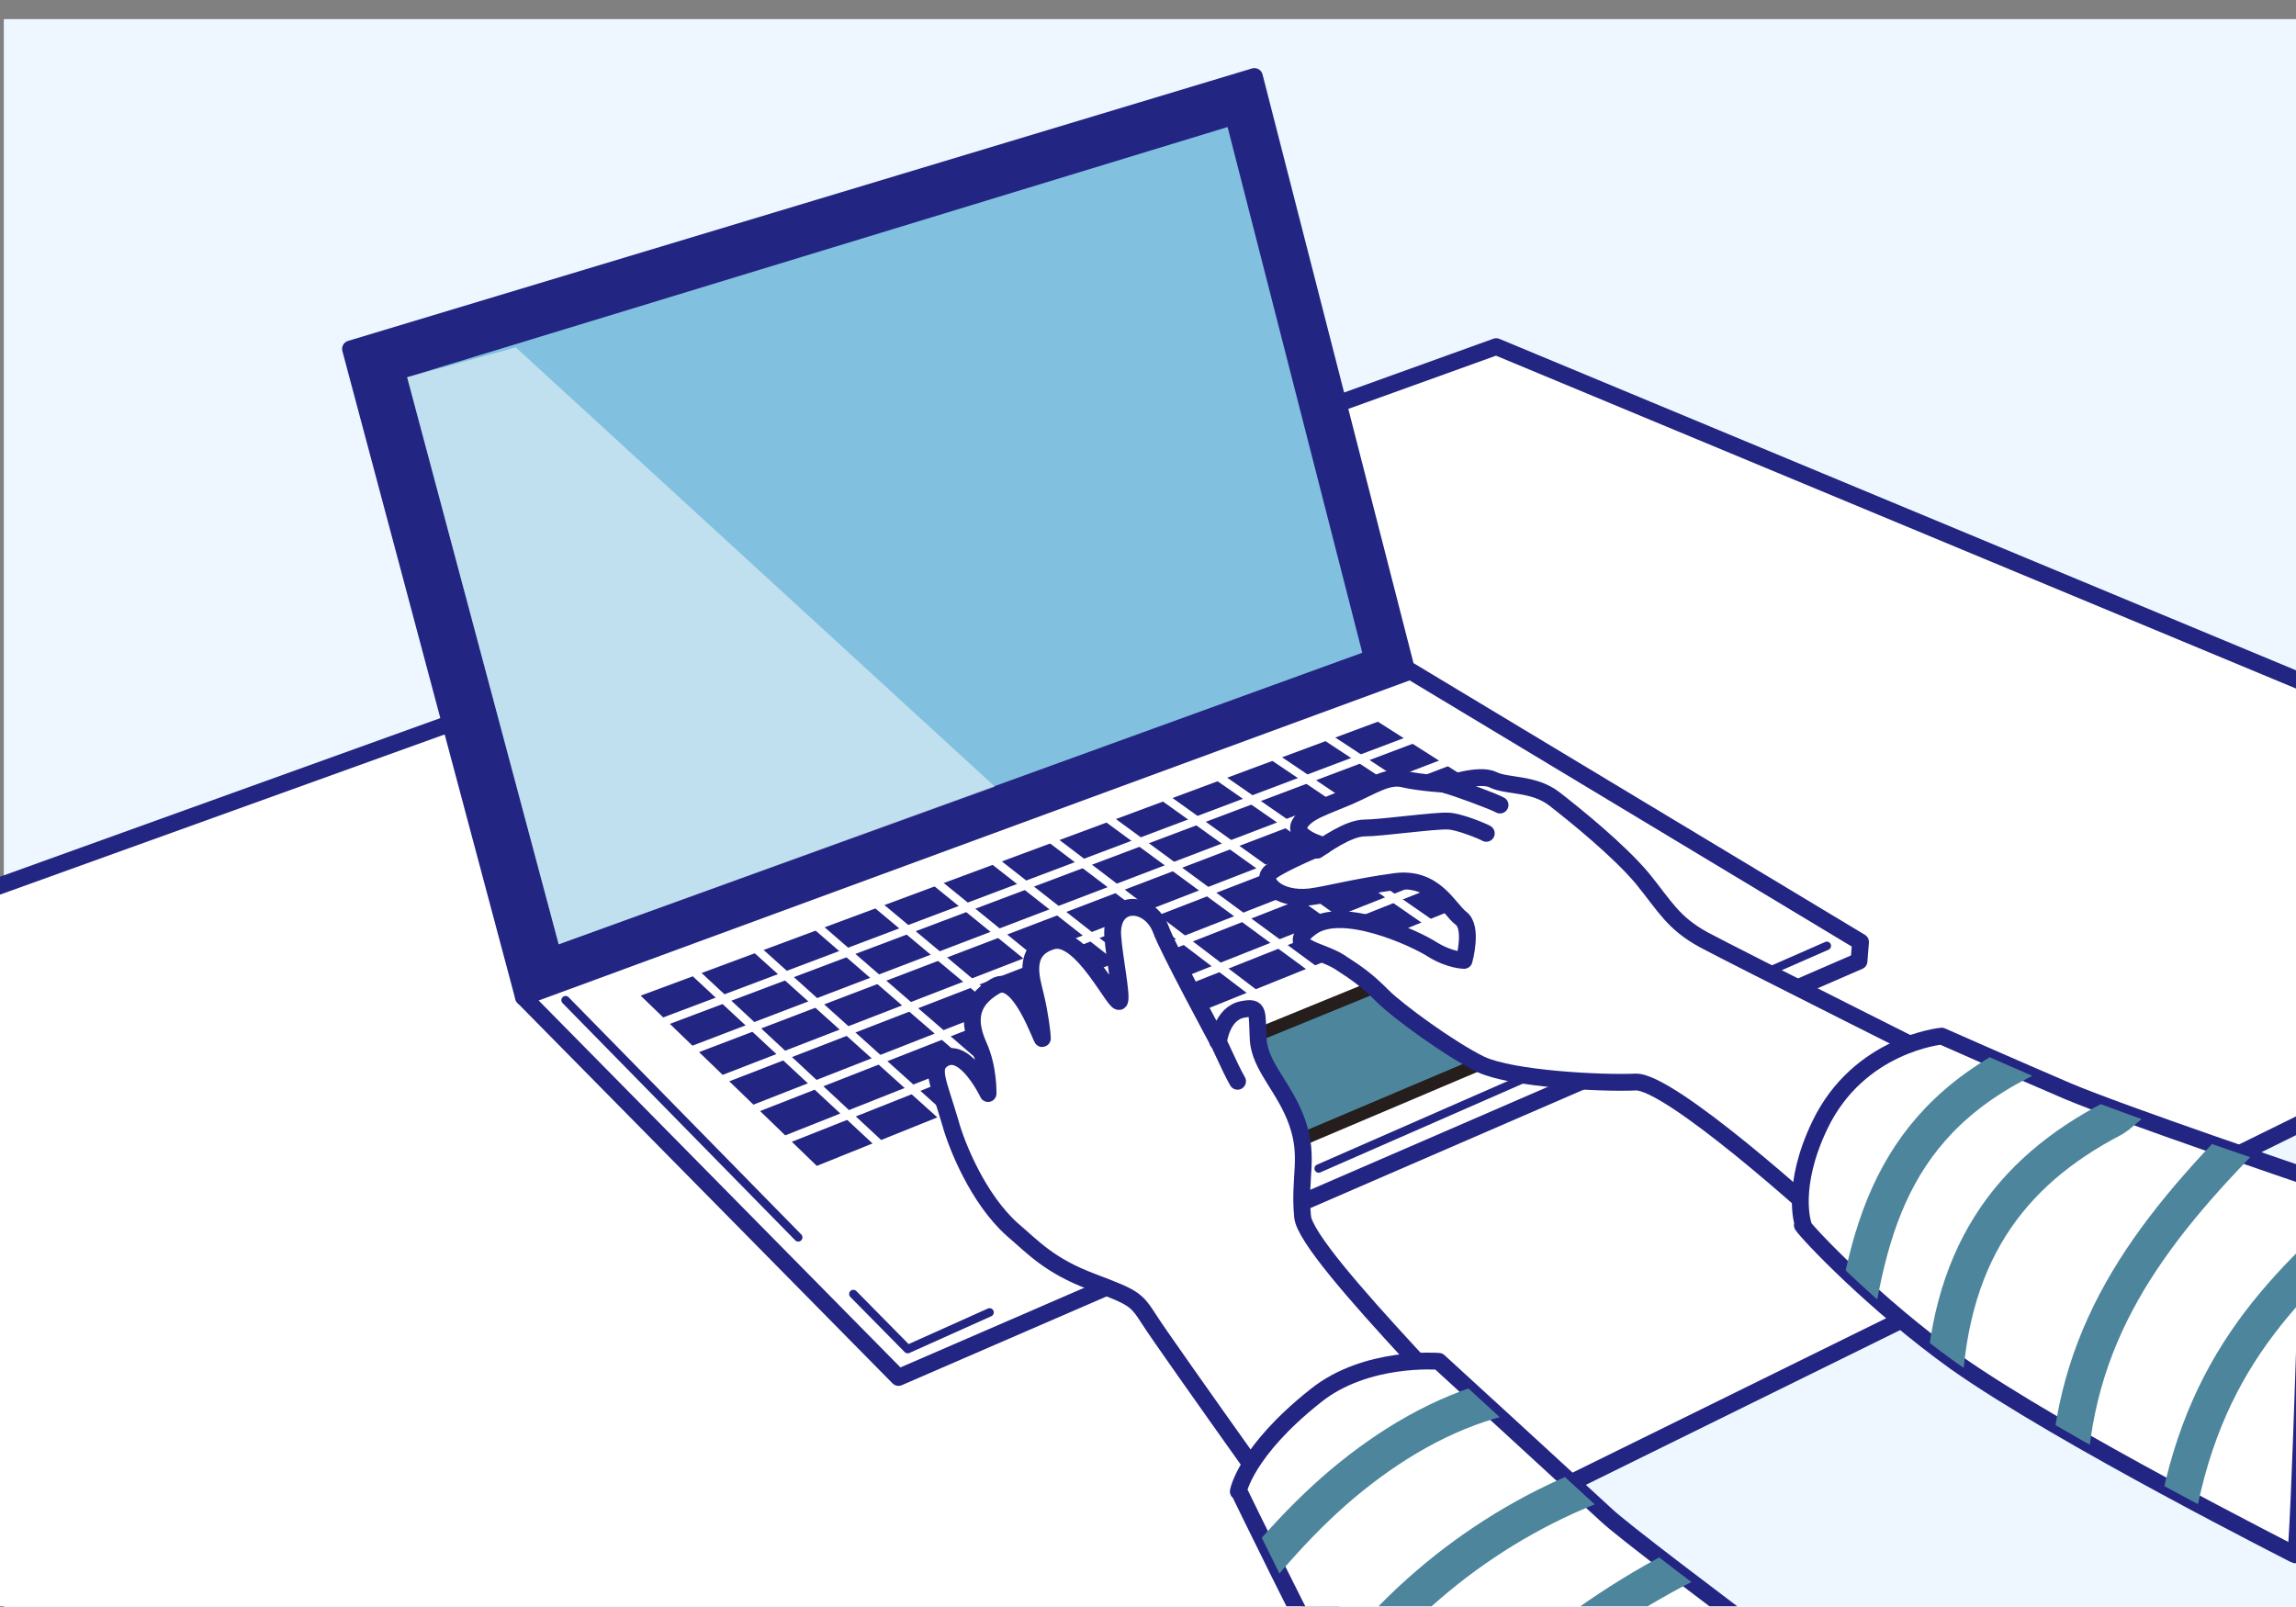 <?xml version="1.0" encoding="UTF-8"?>
<svg id="_レイヤー_1" data-name="レイヤー 1" xmlns="http://www.w3.org/2000/svg" xmlns:xlink="http://www.w3.org/1999/xlink" version="1.1" viewBox="0 0 300 210">
  <rect x="0" y="0" width="300" height="210" fill="#808080" stroke="none"/>
  <defs>
    <style>
      .cls-1, .cls-2, .cls-3, .cls-4, .cls-5 {
        fill: none;
      }

      .cls-1, .cls-2, .cls-4, .cls-6, .cls-7, .cls-8, .cls-5, .cls-9 {
        stroke-linecap: round;
        stroke-linejoin: round;
      }

      .cls-1, .cls-2, .cls-7 {
        stroke-width: 1.1px;
      }

      .cls-1, .cls-4, .cls-6, .cls-8 {
        stroke: #232583;
      }

      .cls-10 {
        clip-path: url(#clippath);
      }

      .cls-2, .cls-7 {
        stroke: #fff;
      }

      .cls-3, .cls-11, .cls-12, .cls-13 {
        stroke-width: 0px;
      }

      .cls-4, .cls-6, .cls-8 {
        stroke-width: 2.2px;
      }

      .cls-11 {
        opacity: .5;
      }

      .cls-11, .cls-6 {
        fill: #fff;
      }

      .cls-11, .cls-14 {
        isolation: isolate;
      }

      .cls-15 {
        mix-blend-mode: multiply;
      }

      .cls-12 {
        fill: #eef7ff;
      }

      .cls-16 {
        clip-path: url(#clippath-1);
      }

      .cls-17 {
        clip-path: url(#clippath-2);
      }

      .cls-7, .cls-8 {
        fill: #232583;
      }

      .cls-13 {
        fill: #81c0df;
      }

      .cls-5 {
        stroke: #4d869c;
        stroke-width: 4.8px;
      }

      .cls-9 {
        fill: #4d869c;
        stroke: #251e1c;
        stroke-width: 1.7px;
      }
    </style>
    <clipPath id="clippath">
      <rect class="cls-3" x="-2.3" y="5.1" width="302.8" height="204.8"/>
    </clipPath>
    <clipPath id="clippath-1">
      <path class="cls-3" d="M235.6,160s-1.7-4.9,2.2-13c5.1-10.6,15.9-11.6,15.9-11.6,0,0,9.5,4.2,16.5,7.2,7.1,3,31.6,11.3,31.6,11.3,0,0-1.4,49.7-1.9,49.3-.3-.2-30.5-15.4-44.4-25.2-10.6-7.6-19.3-16.8-20-17.9h0Z"/>
    </clipPath>
    <clipPath id="clippath-2">
      <path class="cls-3" d="M161.8,194.9s.9-5.2,10.1-12.5c6.6-5.3,16.1-4.5,16.1-4.5,0,0,17.8,16.3,21.9,20.1,4,3.8,47.8,36.2,47.8,36.2l-58,22.4s-22.4-32.3-25.2-36.9c-2.8-4.6-12.6-24.8-12.6-24.8h-.1Z"/>
    </clipPath>
  </defs>
  <g class="cls-14">
    <g id="_レイヤー_1-2" data-name=" レイヤー 1">
      <rect class="cls-12" x=".5" y="2.5" width="300" height="210"/>
      <g class="cls-10">
        <g>
          <polygon class="cls-6" points="364.2 115.5 195.5 45.3 -96.2 150.4 26.1 282 364.2 115.5"/>
          <polygon class="cls-8" points="183.9 88 68.4 130.3 45.8 45.6 163.9 10 183.9 88"/>
          <polygon class="cls-6" points="117.4 180 242.9 125.6 243.1 123.1 184.3 87.7 68.4 130.3 117.4 180"/>
          <polygon class="cls-9" points="161.8 152.4 196 137.9 182.2 127.9 148.7 141.6 161.8 152.4"/>
          <g>
            <polygon class="cls-7" points="106.6 153 208.7 111.9 180.1 93.7 82.7 129.9 106.6 153"/>
            <line class="cls-2" x1="184.6" y1="96.6" x2="86.5" y2="133.6"/>
            <line class="cls-2" x1="189.3" y1="99.5" x2="90.3" y2="137.3"/>
            <line class="cls-2" x1="194" y1="102.5" x2="94.3" y2="141.1"/>
            <line class="cls-2" x1="198.8" y1="105.6" x2="98.3" y2="145"/>
            <line class="cls-2" x1="203.8" y1="108.8" x2="102.5" y2="149"/>
            <line class="cls-2" x1="201.5" y1="114.8" x2="173.2" y2="96.2"/>
            <line class="cls-2" x1="194.3" y1="117.7" x2="166.3" y2="98.8"/>
            <line class="cls-2" x1="186.9" y1="120.7" x2="159.2" y2="101.5"/>
            <line class="cls-2" x1="179.4" y1="123.7" x2="152" y2="104.1"/>
            <line class="cls-2" x1="171.8" y1="126.8" x2="144.7" y2="106.9"/>
            <line class="cls-2" x1="164" y1="129.9" x2="137.3" y2="109.6"/>
            <line class="cls-2" x1="156.2" y1="133.1" x2="129.8" y2="112.4"/>
            <line class="cls-2" x1="148.2" y1="136.3" x2="122.2" y2="115.2"/>
            <line class="cls-2" x1="140.1" y1="139.5" x2="114.5" y2="118.1"/>
            <line class="cls-2" x1="131.9" y1="142.8" x2="106.7" y2="121"/>
            <line class="cls-2" x1="123.5" y1="146.2" x2="98.8" y2="124"/>
            <line class="cls-2" x1="115" y1="149.6" x2="90.7" y2="127"/>
          </g>
          <polyline class="cls-1" points="111.5 169.1 118.6 176.3 129.3 171.5"/>
          <line class="cls-1" x1="73.9" y1="130.7" x2="104.3" y2="161.7"/>
          <polygon class="cls-13" points="178 85.3 73 123.4 53.2 49.3 160.4 16.6 178 85.3"/>
          <polygon class="cls-11" points="130 102.8 73 123.4 53.2 49.3 67.4 45.4 130 102.8"/>
          <line class="cls-1" x1="238.7" y1="123.6" x2="172.3" y2="152.7"/>
          <path class="cls-6" d="M240.9,161.9c-3.7-3.6-22.8-20.7-27.2-20.5-4.5.2-16.1-.4-20.2-2.3-4.1-2-10.9-7-12.8-8.9-2-2-3.2-2.9-5.7-4.5s-7.3-1.9-3.7-4.5c4-3,13.6,1.4,15.9,2.9,2.3,1.4,4.1,1.4,4.1,1.4,0,0,1.2-4.3-.4-5.5-1.6-1.2-3.4-5.5-8.6-4.8-5.2.7-8.8,1.7-11.1,2-4.4.5-6.6-2.2-5.1-3.3,1.4-1.1,6.9-3.4,6.9-3.4,0,0-4.1-1.1-3.2-2.8.9-1.6,3.1-2.2,6.4-3.6,3.2-1.4,5.1-2.8,7.2-2.3,2.1.5,5.6.7,5.6.7,0,0,4.3-1.5,6.1-.6s5.3.4,8,2.5,8.4,6.7,11.5,10.4c3,3.7,4,5.8,8,8,3.9,2.1,35.4,17.9,35.4,17.9l-17.1,21.1h0Z"/>
          <path class="cls-4" d="M172.1,111.1c.9-.6,4.1-2.9,6.2-2.9s9.2-1,10.9-.9c1.3,0,4.5,1.3,5,1.6"/>
          <path class="cls-6" d="M235.6,160s-1.7-4.9,2.2-13c5.1-10.6,15.9-11.6,15.9-11.6,0,0,9.5,4.2,16.5,7.2,7.1,3,31.6,11.3,31.6,11.3,0,0-1.4,49.7-1.9,49.3-.3-.2-30.5-15.4-44.4-25.2-10.6-7.6-19.3-16.8-20-17.9h0Z"/>
          <path class="cls-4" d="M189,102.6c1.2.3,6.1,2.1,7,2.6"/>
          <path class="cls-6" d="M199,193.5c-1.6-3.6-28.3-29.3-28.8-34.5s.9-7.7-.7-12.3c-1.6-4.6-4.9-7.3-5.1-10.9-.2-3.6.2-4.3-2-3.9-2.8.5-3.2,4.3-3.2,4.3,0,0-6.7-12.4-7.5-14.7-1.5-4-6.7-4.1-6.3.9.2,2.8,1.2,7.6.9,8.4-.4,1.1-5-9.1-8.9-7.8-3.9,1.2-2.6,5-2.1,7.1.6,2.5.9,5,.9,5.6s-3-8.8-6.2-6.8c-3.6,2.1-3.4,4.9-2.1,7.8,1.3,2.9,1.2,6.2,1.2,6.2,0,0-2.9-6.1-5.7-4.6-2,1.1-.8,3,.8,8.5.8,2.9,3.6,9.9,8.1,13.9,2.7,2.3,4.8,4.7,10.4,6.8,5.5,2.1,5.7,2.2,7.5,5,1.8,2.9,25.1,35.5,25.1,35.5l23.9-14.4h-.2Z"/>
          <path class="cls-4" d="M159.1,136.1c0-.4,1.5,3.3,2.6,5.2"/>
          <path class="cls-6" d="M161.8,194.9s.9-5.2,10.1-12.5c6.6-5.3,16.1-4.5,16.1-4.5,0,0,17.8,16.3,21.9,20.1,4,3.8,47.8,36.2,47.8,36.2l-58,22.4s-22.4-32.3-25.2-36.9-12.6-24.8-12.6-24.8h-.1Z"/>
          <g class="cls-15">
            <g class="cls-16">
              <g>
                <path class="cls-5" d="M267.1,137.7c.3-.3.7-.6,1-.9-20.4,8.4-24.1,22.8-26.4,40.6"/>
                <path class="cls-5" d="M284.1,140.6c-2-.3-6.3,4.6-8.1,5.6-13.4,7-21.8,17.9-22.1,37.6"/>
                <path class="cls-5" d="M295.8,146c-14.3,14.2-24.5,27.2-25.5,46.8"/>
                <path class="cls-5" d="M310.6,157.3c-13.2,11.5-23.8,22-26.8,44.9"/>
              </g>
            </g>
          </g>
          <g class="cls-15">
            <g class="cls-17">
              <g>
                <path class="cls-5" d="M197.6,182.3c-7.8,1.7-14.9,5.7-21.1,10.7-6.2,5-11.4,11.1-16.3,17.4"/>
                <path class="cls-5" d="M208.9,193.8c-15.3,5.8-28.6,16.8-37.2,30.7"/>
                <path class="cls-5" d="M221.7,203.7c-15.8,7.7-29.1,19.4-40.7,34.1"/>
                <path class="cls-5" d="M235.6,210.6c.4-.2.9-.5,1.3-.7-16.2,8.2-34.9,23.3-44.9,42.5"/>
                <path class="cls-5" d="M251.6,225.1c.1-.5,4.5-1.1,4.6-1.7-4.3,2-12.7,6-17.1,7.7-12.6,4.8-21.3,18.7-28.4,28.4"/>
              </g>
            </g>
          </g>
        </g>
      </g>
    </g>
  </g>
</svg>